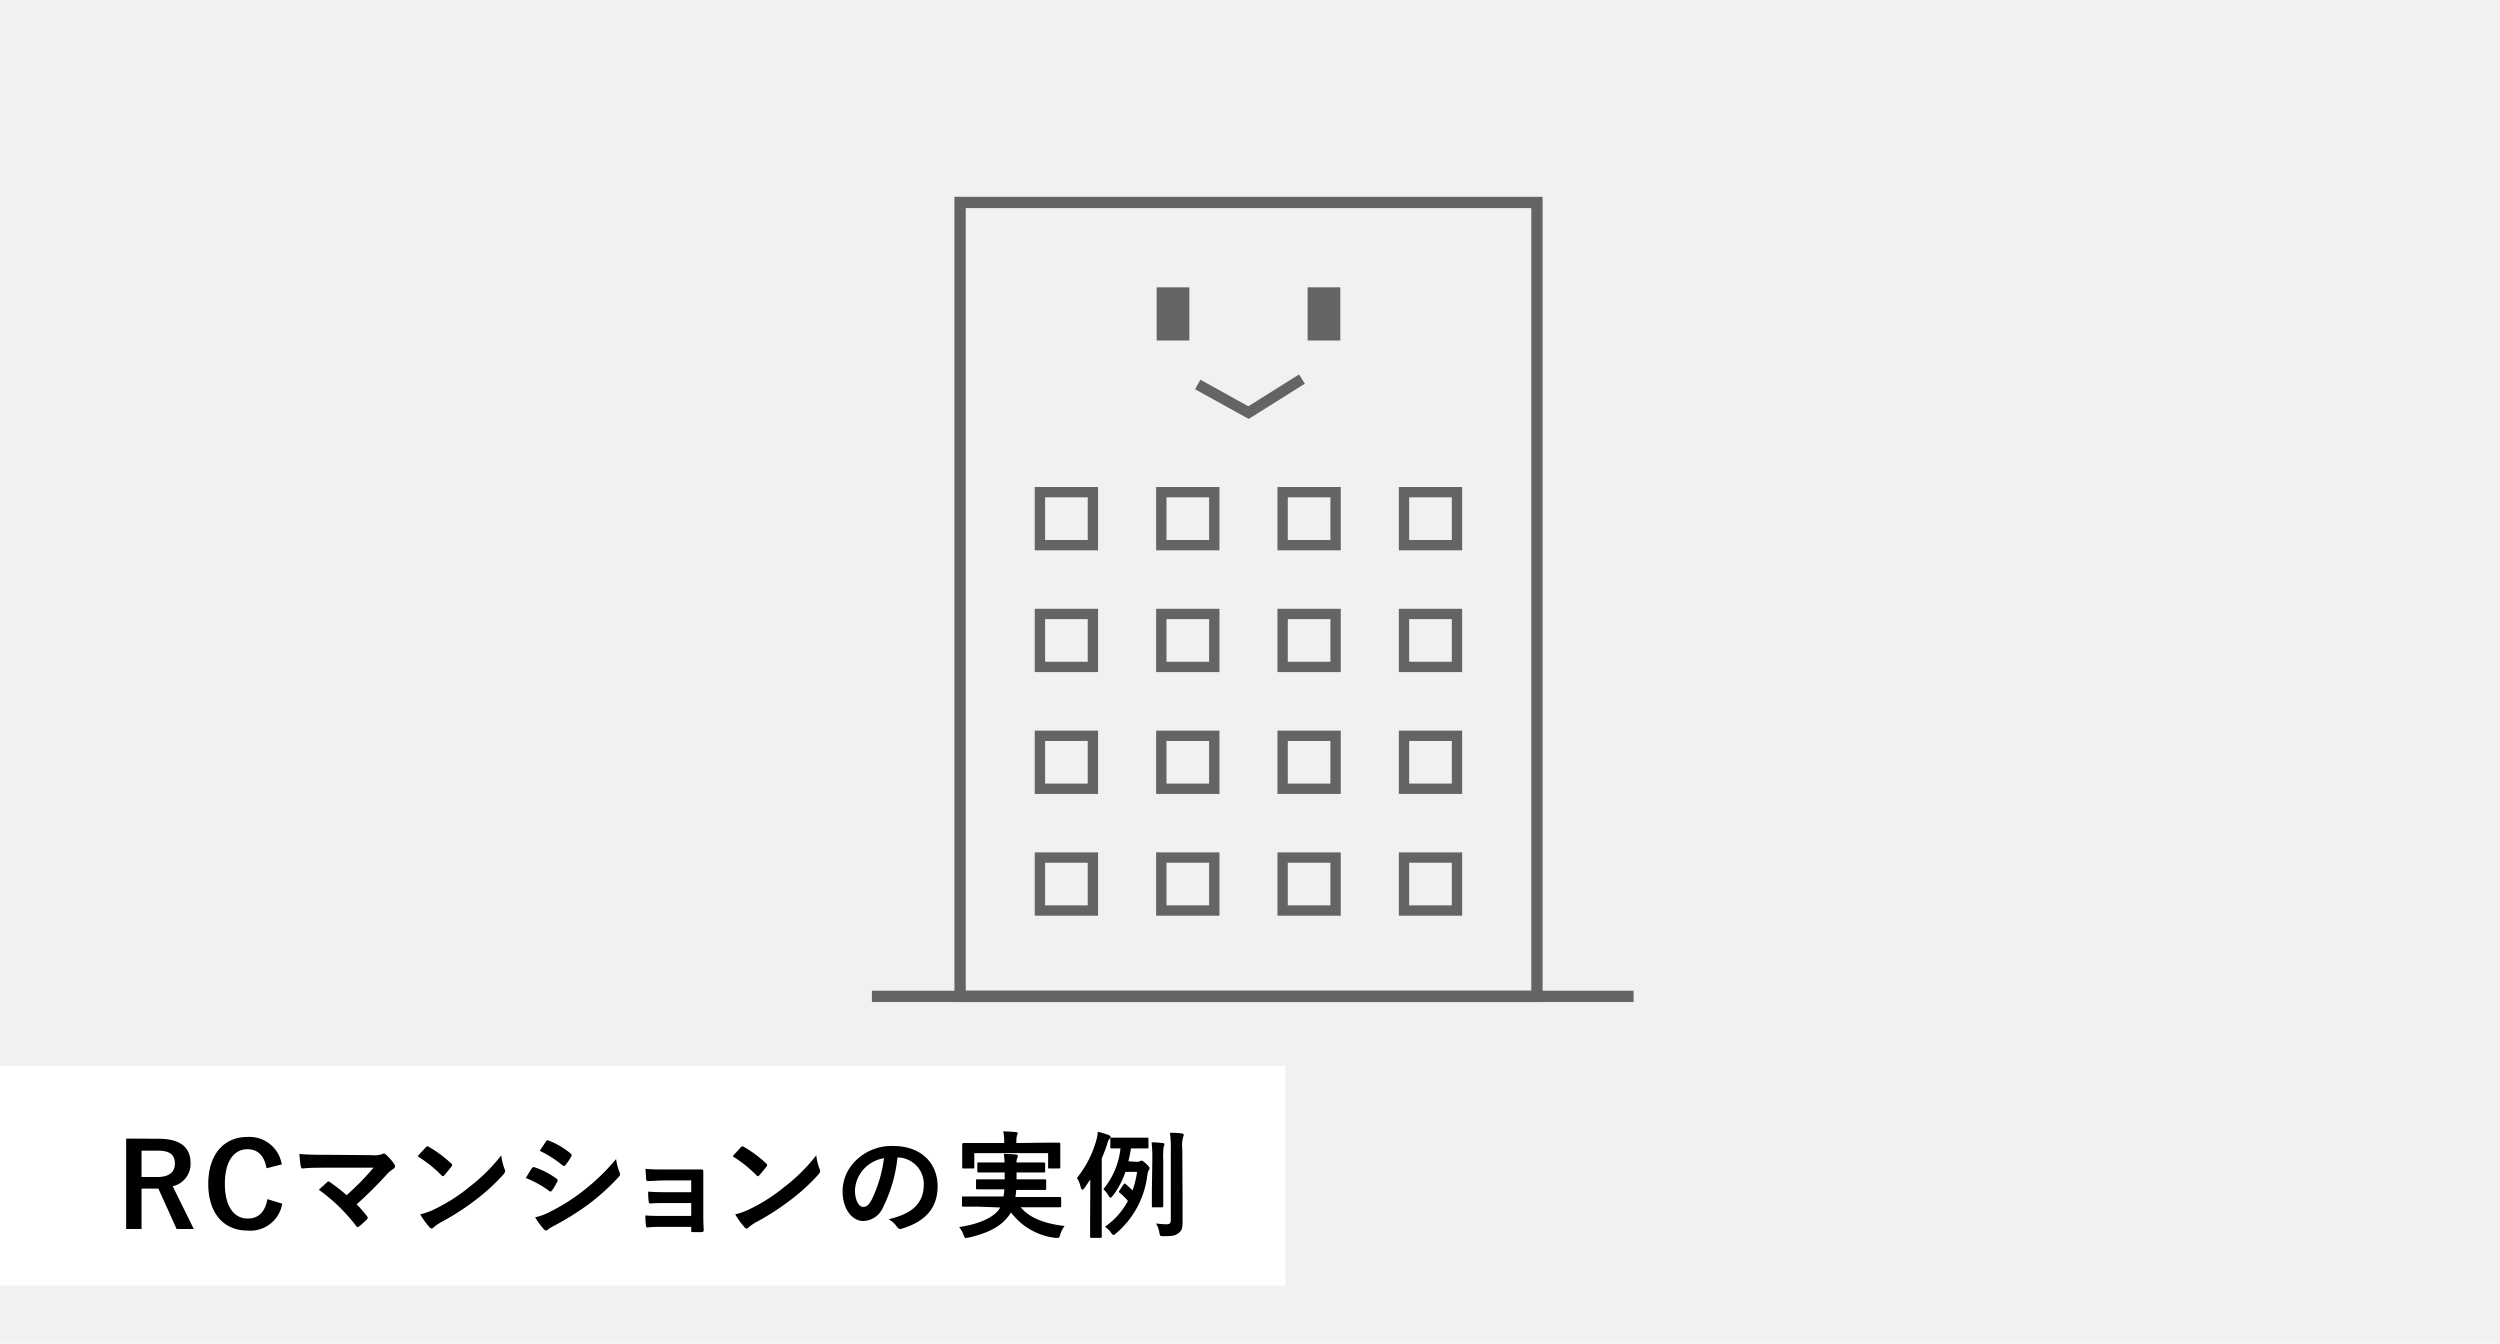 <svg xmlns="http://www.w3.org/2000/svg" viewBox="0 0 387 208"><defs><style>.cls-1{fill:#f2f1f1;}.cls-2{fill:#fff;}.cls-3,.cls-4,.cls-6,.cls-7{fill:none;}.cls-3,.cls-4,.cls-5,.cls-6,.cls-7{stroke:#656464;stroke-miterlimit:10;}.cls-3{stroke-width:5.06px;}.cls-4{stroke-width:1.69px;}.cls-5{fill:#fad9c7;}.cls-5,.cls-6{stroke-width:1.75px;}.cls-7{stroke-width:1.6px;}</style></defs><g id="レイヤー_2" data-name="レイヤー 2"><g id="レイヤー_1-2" data-name="レイヤー 1"><rect class="cls-1" width="387" height="208"/><rect class="cls-2" y="165" width="199" height="34"/><path d="M24.55,176.28c3.41,0,4.95,1.37,4.95,3.8a3.54,3.54,0,0,1-2.77,3.55L30,190.25H27.34L24.52,184H21.91v6.25H19.53v-14Zm-2.64,5.92h2.43c1.9,0,2.73-.79,2.73-2.08s-.7-2-2.63-2H21.91Z"/><path d="M41.26,180.85c-.34-1.94-1.35-2.95-2.94-2.95-2.07,0-3.51,1.8-3.51,5.37s1.48,5.36,3.51,5.36c1.68,0,2.68-.95,3.08-3l2.29.7a5,5,0,0,1-5.39,4.16c-3.61,0-6.06-2.61-6.06-7.22S34.7,176,38.3,176a5.07,5.07,0,0,1,5.32,4.25Z"/><path d="M57.66,178.82a3.44,3.44,0,0,0,1.49-.16.48.48,0,0,1,.25-.09.44.44,0,0,1,.31.14A8.13,8.13,0,0,1,61,180.15a.76.76,0,0,1,.15.4.42.42,0,0,1-.24.37,7,7,0,0,0-.86.69,64.64,64.64,0,0,1-4.84,4.82,19.88,19.88,0,0,1,1.58,1.81.4.4,0,0,1,.13.27.43.43,0,0,1-.16.28,13.54,13.54,0,0,1-1.18,1.07.48.48,0,0,1-.23.09c-.07,0-.14-.06-.22-.17a27.05,27.05,0,0,0-5.77-5.6c.35-.34,1-.91,1.29-1.2a.35.35,0,0,1,.2-.09.55.55,0,0,1,.25.12,29.69,29.69,0,0,1,2.56,2,39.81,39.81,0,0,0,4.16-4.25l-7.58,0c-1.05,0-2.38,0-3.35.12-.24,0-.29-.11-.33-.32a17,17,0,0,1-.21-1.93c1.22.13,2.68.13,3.92.13Z"/><path d="M65.92,177.59a.33.33,0,0,1,.25-.14.52.52,0,0,1,.23.09,18.7,18.7,0,0,1,3.44,2.56c.11.11.16.18.16.25a.35.35,0,0,1-.11.23c-.27.36-.86,1.08-1.11,1.35-.09.09-.15.15-.22.15s-.14-.06-.23-.15A19.11,19.11,0,0,0,64.65,179C65.05,178.51,65.57,178,65.92,177.59Zm1.56,9.49a26.4,26.4,0,0,0,5.19-3.35,27.2,27.2,0,0,0,4.93-4.89,8.2,8.2,0,0,0,.5,2.1.83.83,0,0,1,.09.35c0,.16-.09.3-.28.54a30.61,30.61,0,0,1-4.14,3.81,39.12,39.12,0,0,1-5.44,3.53,6.51,6.51,0,0,0-1.21.83.48.48,0,0,1-.32.18.47.47,0,0,1-.31-.2,12,12,0,0,1-1.44-2A10.46,10.46,0,0,0,67.48,187.08Z"/><path d="M82.33,180.85c.09-.12.18-.21.34-.18a12.53,12.53,0,0,1,3.46,1.77c.13.09.2.16.2.27a.8.8,0,0,1-.07.2,7.36,7.36,0,0,1-.8,1.36c-.09.11-.16.18-.23.18a.35.35,0,0,1-.22-.1,16,16,0,0,0-3.63-2C81.83,181.66,82.12,181.14,82.33,180.85Zm2.92,6.68a29.72,29.72,0,0,0,4.93-3.11,32.85,32.85,0,0,0,5.19-5,8.46,8.46,0,0,0,.52,2,1,1,0,0,1,.09.34.55.55,0,0,1-.2.42,33.67,33.67,0,0,1-4.57,4.16,41.43,41.43,0,0,1-5.39,3.38,6.35,6.35,0,0,0-1,.61.41.41,0,0,1-.29.15.46.46,0,0,1-.36-.22,11.65,11.65,0,0,1-1.33-1.83A8.5,8.5,0,0,0,85.25,187.53Zm-.74-10.82c.13-.21.23-.25.45-.14a12.15,12.15,0,0,1,3.38,2,.28.28,0,0,1,.15.23.46.46,0,0,1-.07.23,7.78,7.78,0,0,1-.92,1.35.21.21,0,0,1-.18.11.46.46,0,0,1-.27-.12,17.23,17.23,0,0,0-3.49-2.22C83.86,177.68,84.2,177.18,84.51,176.71Z"/><path d="M107,182.73H102.8c-.85,0-1.71.09-2.52.1-.16,0-.25-.12-.27-.41,0-.45-.06-.79-.09-1.48a27.91,27.91,0,0,0,2.88.09h3.13c.88,0,1.87,0,2.67,0,.21,0,.28.11.27.29,0,.81,0,1.56,0,2.35v4.16c0,.81,0,1.64.07,2.56,0,.27-.09.32-.39.34s-.87,0-1.23,0-.32-.06-.32-.27v-.54h-4.27c-.85,0-1.66,0-2.48.09-.18,0-.24-.09-.26-.36a11.32,11.32,0,0,1-.09-1.5c1,.08,1.86.08,2.9.08H107v-2h-3.82c-.81,0-1.69,0-2.47.07-.21,0-.28-.11-.3-.4a9.39,9.39,0,0,1-.07-1.44c1,.08,1.63.09,2.8.09H107Z"/><path d="M114.68,177.59a.33.33,0,0,1,.25-.14.52.52,0,0,1,.23.09,18.37,18.37,0,0,1,3.44,2.56c.11.11.16.18.16.25a.38.38,0,0,1-.1.23c-.27.36-.87,1.08-1.12,1.35-.09.09-.14.15-.22.15s-.14-.06-.23-.15a19.36,19.36,0,0,0-3.67-2.93C113.81,178.51,114.34,178,114.68,177.59Zm1.56,9.49a26.4,26.4,0,0,0,5.19-3.35,26.88,26.88,0,0,0,4.93-4.89,7.77,7.77,0,0,0,.51,2.1,1,1,0,0,1,.09.35c0,.16-.09.3-.29.54a30,30,0,0,1-4.14,3.81,39.12,39.12,0,0,1-5.44,3.53,6.94,6.94,0,0,0-1.21.83.46.46,0,0,1-.32.18.47.47,0,0,1-.31-.2,12.63,12.63,0,0,1-1.44-2A10.46,10.46,0,0,0,116.24,187.08Z"/><path d="M138.93,179.18a22.45,22.45,0,0,1-2.26,7.76,3.41,3.41,0,0,1-3.06,2.07c-1.58,0-3.18-1.69-3.18-4.63a6.66,6.66,0,0,1,2-4.68,7.88,7.88,0,0,1,5.85-2.3c4.32,0,6.86,2.66,6.86,6.24,0,3.35-1.89,5.46-5.54,6.56-.38.11-.54,0-.78-.33a3.69,3.69,0,0,0-1.26-1.13c3-.72,5.44-2,5.44-5.38a4.09,4.09,0,0,0-4-4.18Zm-5.17,1.74a5.18,5.18,0,0,0-1.41,3.34c0,1.65.67,2.57,1.23,2.57s.86-.23,1.35-1.1a20.75,20.75,0,0,0,1.91-6.44A5.42,5.42,0,0,0,133.76,180.92Z"/><path d="M151.43,186.79c-1.65,0-2.21,0-2.32,0s-.2,0-.2-.2v-1.17c0-.2,0-.21.2-.21s.67,0,2.32,0h3.91a7.21,7.21,0,0,0,.13-1.1h-1.73c-1.73,0-2.34,0-2.45,0s-.2,0-.2-.2v-1.13c0-.2,0-.22.2-.22s.72,0,2.45,0h1.78v-1.06h-1.66c-1.67,0-2.26,0-2.37,0s-.2,0-.2-.22v-1.11c0-.2,0-.22.2-.22s.7,0,2.37,0h1.64c0-.56-.07-1-.11-1.33a17.92,17.92,0,0,1,1.84.1c.22,0,.33.11.33.24a1.23,1.23,0,0,1-.11.38,1.32,1.32,0,0,0-.09.61h1.85c1.66,0,2.25,0,2.36,0s.22,0,.22.22v1.11c0,.2,0,.22-.22.22s-.7,0-2.36,0h-1.85v1.06h1.94c1.75,0,2.32,0,2.43,0s.22,0,.22.22V184c0,.18,0,.2-.22.2s-.68,0-2.43,0h-2c0,.4-.07.76-.11,1.1h4.54c1.66,0,2.21,0,2.32,0s.22,0,.22.21v1.17c0,.18,0,.2-.22.2s-.66,0-2.32,0H158c1.44,1.73,3.83,2.56,6.8,2.9a4.39,4.39,0,0,0-.68,1.35c-.11.38-.16.49-.36.49a1.7,1.7,0,0,1-.4,0,10,10,0,0,1-6.86-3.94,4.38,4.38,0,0,1-.43.63c-1.28,1.66-3.26,2.61-6.16,3.28-.18,0-.34.07-.41.07s-.22-.13-.34-.49a4,4,0,0,0-.69-1.22c3-.43,5.3-1.46,6.2-2.76l.16-.27Zm10.12-9.9c1.68,0,2.27,0,2.38,0s.2,0,.2.19,0,.42,0,.9v.76c0,1.57,0,1.85,0,1.95s0,.19-.2.19h-1.48c-.18,0-.2,0-.2-.19v-2.18H150.82v2.18c0,.17,0,.19-.21.19h-1.46c-.18,0-.2,0-.2-.19s0-.38,0-1.95v-.61c0-.63,0-1,0-1s0-.19.2-.19.72,0,2.37,0h3.93v-.09a7,7,0,0,0-.15-1.71c.67,0,1.34.06,1.95.11.2,0,.29.09.29.16a1.06,1.06,0,0,1-.11.36,3.54,3.54,0,0,0-.09,1.08v.09Z"/><path d="M168.77,184.85c0-.63,0-1.46,0-2.27-.29.45-.6.9-.92,1.35-.11.15-.22.24-.29.24s-.22-.15-.29-.47a4.18,4.18,0,0,0-.56-1.35,16.34,16.34,0,0,0,3-5.84,6.08,6.08,0,0,0,.23-1.33c.63.18,1.12.31,1.67.52.2.08.31.17.31.29s-.07.22-.2.34a1.71,1.71,0,0,0-.32.74,23.86,23.86,0,0,1-.85,2.25v9.35c0,1.78,0,2.66,0,2.75s0,.2-.2.2h-1.42c-.16,0-.18,0-.18-.2s0-1,0-2.75Zm7.27-5a.9.9,0,0,0,.42-.09.54.54,0,0,1,.25-.09c.14,0,.29.09.74.51s.5.52.5.68a.47.47,0,0,1-.13.32c-.09.11-.14.29-.23.87a14,14,0,0,1-4.84,8.89c-.18.15-.29.24-.38.24s-.22-.13-.42-.4a3.54,3.54,0,0,0-.9-.88,11.39,11.39,0,0,0,3.55-4,9.06,9.06,0,0,0-1.26-1.24c-.18-.14-.16-.2-.05-.36l.63-.95c.1-.16.18-.18.32-.06a11.72,11.72,0,0,1,1.08,1,15.29,15.29,0,0,0,.7-2.89h-1.8a12.68,12.68,0,0,1-2,3.75c-.12.16-.23.25-.32.25s-.18-.11-.31-.32a3.71,3.71,0,0,0-.79-1,11.76,11.76,0,0,0,2.65-6.31l-1.37,0c-.18,0-.2,0-.2-.2v-1.26c0-.18,0-.2.2-.2s.5,0,1.76,0h2c1.24,0,1.64,0,1.76,0s.18,0,.18.2v1.26c0,.18,0,.2-.18.2s-.52,0-1.76,0h-.76c-.12.72-.25,1.39-.41,2Zm2.34-.34a22.6,22.6,0,0,0-.11-2.68c.6,0,1.32.07,1.73.12.18,0,.25.11.25.18a1.94,1.94,0,0,1-.12.43,11.06,11.06,0,0,0-.06,1.93v4.84c0,1.53,0,2.26,0,2.36s0,.2-.2.2h-1.37c-.18,0-.19,0-.19-.2s0-.83,0-2.36Zm4.68,5.92c0,1.26,0,2.81,0,3.71s-.09,1.37-.63,1.75-.83.47-2.29.47c-.57,0-.57,0-.68-.58a3.42,3.42,0,0,0-.52-1.39,14.49,14.49,0,0,0,1.64.13c.48,0,.66-.13.66-.7V177.9a16.81,16.81,0,0,0-.13-2.54c.67,0,1.28,0,1.86.11.16,0,.27.11.27.2a.87.87,0,0,1-.11.38,5.35,5.35,0,0,0-.11,1.81Z"/><line class="cls-3" x1="181.58" y1="44.48" x2="181.58" y2="52.71"/><line class="cls-3" x1="204.95" y1="44.48" x2="204.95" y2="52.71"/><polyline class="cls-4" points="185.41 59.52 193.27 63.87 201.54 58.68"/><line class="cls-5" x1="134.97" y1="154.24" x2="252.88" y2="154.24"/><rect class="cls-6" x="148.62" y="31.34" width="89.3" height="122.9"/><rect class="cls-7" x="160.98" y="76.19" width="8.2" height="8.2"/><rect class="cls-7" x="179.77" y="76.19" width="8.2" height="8.2"/><rect class="cls-7" x="198.55" y="76.19" width="8.2" height="8.2"/><rect class="cls-7" x="217.34" y="76.19" width="8.2" height="8.2"/><rect class="cls-7" x="160.98" y="95.04" width="8.2" height="8.2"/><rect class="cls-7" x="179.77" y="95.04" width="8.2" height="8.2"/><rect class="cls-7" x="198.55" y="95.04" width="8.2" height="8.2"/><rect class="cls-7" x="217.34" y="95.04" width="8.2" height="8.2"/><rect class="cls-7" x="160.98" y="113.9" width="8.2" height="8.2"/><rect class="cls-7" x="179.77" y="113.9" width="8.2" height="8.2"/><rect class="cls-7" x="198.55" y="113.9" width="8.2" height="8.2"/><rect class="cls-7" x="217.34" y="113.9" width="8.2" height="8.2"/><rect class="cls-7" x="160.98" y="132.75" width="8.2" height="8.2"/><rect class="cls-7" x="179.77" y="132.75" width="8.2" height="8.2"/><rect class="cls-7" x="198.55" y="132.75" width="8.2" height="8.2"/><rect class="cls-7" x="217.34" y="132.75" width="8.2" height="8.2"/></g></g></svg>